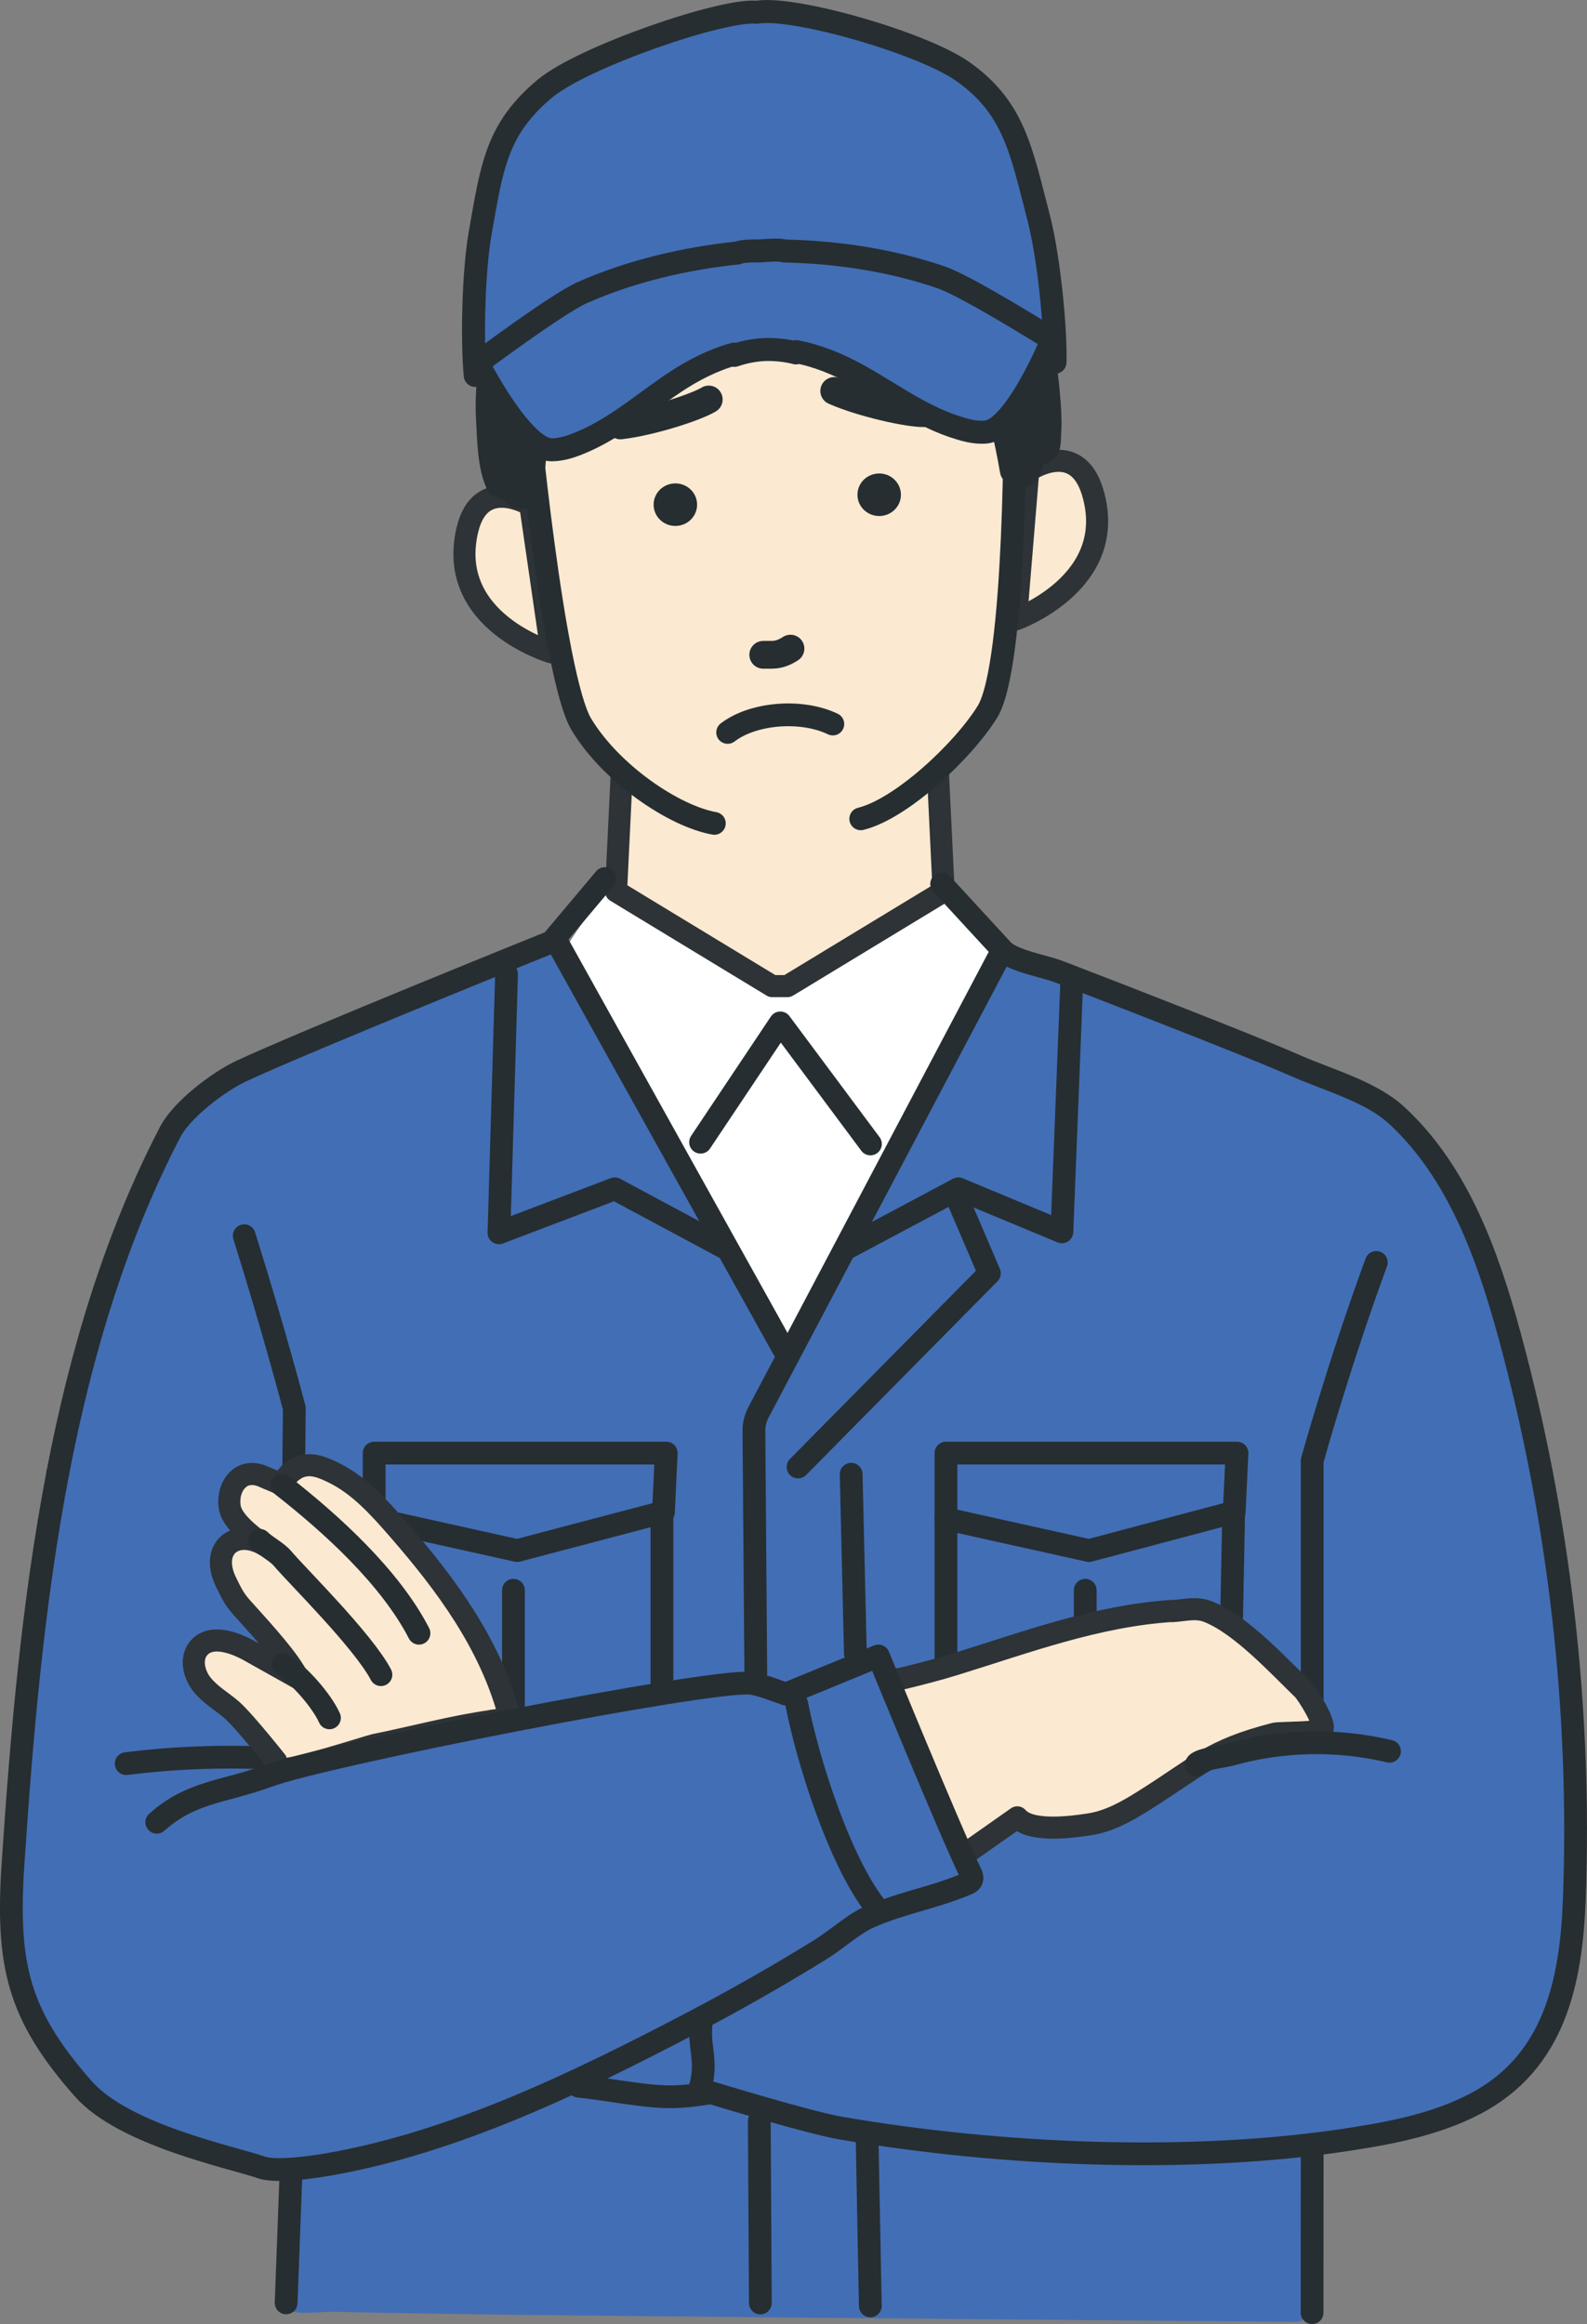 <?xml version="1.0" encoding="UTF-8"?><svg xmlns="http://www.w3.org/2000/svg" viewBox="0 0 135.94 199.08"><rect x="0" y="0" width="135.94" height="199.08" fill="#808080" stroke="none"/><defs><style>.cls-1,.cls-2{fill:#426eb5;}.cls-3{stroke-width:2.15px;}.cls-3,.cls-2,.cls-4,.cls-5,.cls-6,.cls-7{stroke-linecap:round;stroke-linejoin:round;}.cls-3,.cls-2,.cls-4,.cls-6,.cls-7{stroke:#262e31;}.cls-3,.cls-8{fill:#262e31;}.cls-9{fill:#fff;}.cls-2{stroke-width:1.97px;}.cls-10,.cls-5{fill:#fce9d2;}.cls-4{stroke-width:1.95px;}.cls-4,.cls-6,.cls-7{fill:none;}.cls-5{stroke:#2d3336;stroke-width:1.89px;}.cls-6{stroke-width:2.38px;}.cls-7{stroke-width:1.95px;}</style></defs><g><path class="cls-9" d="M53.87,74.59c.36-.06.76-.03,1.21.13.77.25,1.43.74,2.09,1.21,1.83,1.31,3.72,2.56,5.8,3.41,2.08.85,4.37,1.3,6.59.95,3.38-.53,6.24-2.8,9.56-3.63.86-.22,1.78-.33,2.64-.09,2.01.55,2.63,2.92,3.54,4.55,1.11,2,2.05,4.14,2.25,6.44.24,2.75-.6,5.46-1.3,8.13-4.68,17.82-4.18,37.69-14.97,52.75-1.21,1.69-2.71,3.39-4.76,3.86-2.11.47-4.29-.49-6.02-1.76-5.62-4.13-8.01-11.17-9.69-17.85-2.86-11.34-4.62-22.94-5.24-34.61-.27-5.03-.29-10.26,1.83-14.86.91-1.97,2.17-3.74,3.43-5.49.9-1.23,1.64-2.9,3.06-3.13Z"/><path class="cls-1" d="M24.84,197.88c.44.44,2.99.12,3.56.14,12.48.28,24.96.35,37.44.48,8.3.08,43.26.37,45.1.39,2.05.02,1.3-3.78,1.32-6.48.02-2.86-.28-4.26-.25-7.12,0-.55.03-1.17.43-1.55.38-.36.96-.39,1.49-.41,4.24-.22,9.13-1.55,12.91-3.48,1.8-.92,2.68-2.5,4.02-4.01,1.46-1.63,2.2-3.77,2.79-5.87,1.78-6.36,1.49-12.51,1.13-19.05-.36-6.44-1-12.86-1.93-19.24-.76-5.22-1.71-10.41-2.85-15.56-.52-2.34-.79-5.22-1.84-7.38-.87-1.8-1.98-3.64-2.97-5.4-1.54-2.72-3.35-5.33-5.6-7.51-1.83-1.77-4.19-2.11-6.38-3.38-6.22-3.6-14.58-6.41-21.29-8.62-.89-.29-5.95-2.66-5.95-2.66,0,0-.14,1.07-1.56,3.76-1.61,3.06-3.44,6.02-5.15,9.02-3.89,6.82-7.58,14.31-11.88,20.88-4.98-7.38-8.8-16.21-13.4-23.81-1.27-2.09-2.75-4.04-4.08-6.09-.75-1.16-1.86-4.94-3.34-3.88-.8.57-1.75.89-2.68,1.2-6.58,2.2-13.47,4.2-19.71,7.25-4.16,2.03-8.33,4.91-10.27,9.16-2.18,4.79-3.94,9.76-5.36,14.82-2.88,10.21-4.4,20.74-5.44,31.28-.49,4.97-.87,9.95-1.22,14.94-.24,3.45-.47,6.97.34,10.33.97,4.01,3.45,7.64,6.85,9.99,3.72,2.58,7.87,4.24,12.32,5.09,3.27.62,3.09,1.31,3.08,3.99,0,1.13-.54,7.9.36,8.8Z"/><path class="cls-7" d="M112.4,148.29v-23.17s2.28-8.25,5.49-16.98"/><line class="cls-7" x1="112.39" y1="198.1" x2="112.4" y2="183.69"/><polygon class="cls-5" points="66.1 66.39 53.25 66.38 52.77 76.35 66.15 84.47 67.45 84.47 80.83 76.35 80.35 66.38 67.5 66.39 66.1 66.39"/><path class="cls-10" d="M46.12,43.36c-.19-1.39-.41-2.78-.69-4.16-.81-4.06-1.73-8.59-.32-12.62,1.77-5.06,3.87-9.12,8.57-12.09,1.73-1.09,3.57-1.84,5.49-2.54,1.5-.55,2.74-1.4,4.36-1.57,4.19-.44,8.86.14,12.67,1.96,4.16,1.99,7.47,5.67,9.01,10.01,1.25,3.53,1.48,7.53,1.31,11.24-.19,3.93-.59,8.17-.18,12.05.43,4.06-.05,8.33-.92,12.31-.25,1.15-.55,2.3-1.08,3.35-1.21,2.39-3.48,4.04-5.69,5.55-3.43,2.33-7.17,4.64-11.32,4.67-1.66.01-3.3-.34-4.89-.81-3.13-.91-6.16-2.25-8.73-4.25s-4.65-4.7-5.62-7.81c-.51-1.67-.7-3.41-.89-5.15-.36-3.38-.63-6.78-1.09-10.15Z"/><path class="cls-5" d="M88.08,40.34s4.1-2.86,5.51,1.81c2.32,7.72-6.56,10.9-6.56,10.9l1.05-12.71Z"/><path class="cls-5" d="M45.41,43.26s-4.27-2.6-5.38,2.15c-1.84,7.85,7.22,10.47,7.22,10.47l-1.83-12.62Z"/><path class="cls-7" d="M73.73,70.14c3.43-.84,8.7-5.72,10.84-9.15,2.53-4.05,2.38-26.51,2.36-27.27"/><path class="cls-7" d="M45.08,33.65c.02.76,2.27,24.35,4.73,28.42,2.54,4.2,7.91,7.84,11.38,8.46"/><path class="cls-3" d="M43.29,41.39c-.09-.14-.49.29-.56.14-.77-1.54-.78-3.92-.88-5.63-.2-3.41.58-6.8,1.28-10.11.7-3.33,1.83-6.34,4.13-8.92,4.15-4.64,10.36-7.18,16.61-8.28,3.49-.61,7.17-.81,10.52.29,2.48.82,4.67,2.31,6.58,4.04,2.94,2.67,5.27,6.02,6.66,9.71,1.08,2.86,2.36,11.08,2.21,14.12-.07,1.5.04,1.95-.97,1.95s-.06,2.82-2.14,1.64c-.98-5.68-2.7-11.23-5.11-16.46-.77-1.67-1.64-3.36-3-4.59-.36-.32-.76-.62-1.22-.74-.49-.12-1.01-.04-1.51.04-8.22,1.28-16.63,1.26-24.84-.06-2.25,4.15-3.81,8.68-4.62,13.33-.55,3.13-.57,6.23-.91,9.36-.22,2.06-1.49,1.28-2.23.17Z"/><line class="cls-7" x1="67.13" y1="115.59" x2="47.8" y2="80.86"/><polyline class="cls-7" points="91.8 84.2 90.96 105.52 82.09 101.83 72.61 106.88"/><polyline class="cls-7" points="43.39 83.43 42.74 105.6 52.66 101.83 62.15 106.92"/><line class="cls-7" x1="24.51" y1="197.26" x2="24.92" y2="186.28"/><path class="cls-7" d="M20.92,105.85c2.63,8.37,4.29,14.78,4.29,14.78l-.29,31.23"/><path class="cls-6" d="M79.1,35.39c-1.26.02-5.24-.84-7.64-1.9"/><path class="cls-6" d="M60.71,34.22c-1.08.66-4.95,1.92-7.56,2.22"/><path class="cls-6" d="M67.71,55.56c-1.04.68-1.63.5-2.33.53"/><path class="cls-7" d="M71.34,62.02c-2.68-1.29-6.82-.96-9.01.72"/><path class="cls-8" d="M73.45,42.47c.05,1,.92,1.78,1.95,1.73,1.03-.05,1.82-.9,1.77-1.91-.05-1-.92-1.78-1.95-1.73s-1.82.9-1.77,1.91Z"/><path class="cls-8" d="M55.99,43.32c.05,1,.92,1.78,1.95,1.73s1.82-.9,1.77-1.91-.92-1.78-1.95-1.73c-1.03.05-1.82.9-1.77,1.91Z"/><polyline class="cls-7" points="82.09 102.86 84.75 109.07 68.36 125.66"/><line class="cls-7" x1="65.04" y1="181.68" x2="65.13" y2="197.27"/><path class="cls-7" d="M85.49,82.11l-20.52,38.87c-.26.49-.4,1.04-.39,1.59l.16,20.74"/><line class="cls-7" x1="74.27" y1="182.91" x2="74.55" y2="197.52"/><line class="cls-7" x1="72.91" y1="126.28" x2="73.27" y2="141.64"/><polygon class="cls-7" points="57.07 124.47 32.05 124.47 32.05 130.1 44.3 132.82 56.83 129.52 57.07 124.47"/><polyline class="cls-7" points="32.05 130.1 32.05 149.35 56.7 149.35 56.7 129.26"/><line class="cls-7" x1="43.98" y1="136.22" x2="43.98" y2="146.52"/><polygon class="cls-7" points="105.96 124.47 81.03 124.47 81.03 130.1 93.28 132.82 105.72 129.52 105.96 124.47"/><polyline class="cls-7" points="81.03 130.1 81.03 149.35 105.29 149.08 105.68 129.26"/><line class="cls-7" x1="92.96" y1="136.22" x2="92.96" y2="146.52"/><path class="cls-4" d="M80.66,75.72s5.16,5.61,5.22,5.67c.84.91,3.64,1.39,4.76,1.82,3.51,1.35,7.02,2.71,10.52,4.09,3.31,1.31,6.63,2.6,9.9,4.02,2.82,1.23,6.39,2.2,8.59,4.23,5.25,4.86,7.78,11.95,9.66,18.85,4.27,15.71,6.15,32.08,5.54,48.35-.27,7.07-1.72,13.9-8.47,17.45-3.21,1.68-6.82,2.43-10.4,2.99-13.7,2.18-30.29,1.45-43.95-.9-2.76-.47-11.15-3.04-11.15-3.04,0,0-1.4.29-3.03.35-2.32.09-5.59-.62-8.29-.9"/><path class="cls-4" d="M51.81,75.26l-4.55,5.41s-21.17,8.54-26.6,11.08c-1.96.92-5.07,3.28-6.08,5.21-4.7,9.04-7.66,18.99-9.63,29.21"/><path class="cls-4" d="M10.81,151.07c4.55-.57,9.16-.7,13.74-.39"/><path class="cls-5" d="M100.4,138.01c1.13-.07,2.05-.37,3.1.05,2.77,1.09,5.96,4.57,8.1,6.64.42.41,1.99,2.96,1.67,3.46-.18.27-3.74.26-4.06.34-5.58,1.44-6.42,2.73-11.31,5.79-1.42.89-2.92,1.73-4.58,1.98-1.66.26-5.1.69-6.18-.6-1.43,1-2.86,2.01-4.28,3.01-.31.22-.66.45-1.04.4-.39-.05-.68-.38-.92-.7-1.47-1.98-2.46-4.28-3.83-6.35-1.36-2.05-2.27-4.37-1.95-6.88.2-1.59.5-.97,2.32-1.41,1.48-.36,2.95-.74,4.4-1.19,6.11-1.89,12.09-4.14,18.57-4.56Z"/><path class="cls-5" d="M42.11,147.4c.36-.05.72-.1,1.08-.14.15-.02.31-.05.38-.18.05-.1.02-.21,0-.32-1.65-6.01-5.37-11.06-9.43-15.72-1.61-1.85-3.35-3.82-5.6-4.91-.94-.45-1.86-.84-2.85-.48-.61.22-1.8,1.14-1.15,1.88-.42-.48-1.28-.72-1.85-.99-2.17-1.04-3.35,1.03-2.98,2.7.32,1.45,2.98,3.13,2.98,3.13-2.45-1.49-4.74.21-3.34,3.13.78,1.63.93,1.73,2.06,2.98,1.1,1.23,3.44,3.78,4.12,5.26-1.12-.64-2.93-1.63-4.05-2.27-1.43-.82-3.48-1.53-4.5-.24-.68.87-.37,2.19.32,3.06s1.68,1.43,2.52,2.15c1.15.99,4.33,5.03,4.33,5.04.32.41,7.27-1.85,7.93-2.01,3.39-.68,6.64-1.58,10.05-2.06Z"/><path class="cls-4" d="M102.47,151.18c.02-.45,2.48-.76,2.91-.88,4.42-1.25,9.17-1.35,13.64-.29"/><path class="cls-4" d="M60.24,172.31c-.71,2.89.57,3.92-.34,6.76"/><path class="cls-7" d="M32.63,143.45c-1.53-2.91-7.15-8.44-8.41-9.93-.52-.61-1.39-1.02-1.97-1.58"/><path class="cls-7" d="M24.15,127.22c4.25,3.32,9.27,7.89,11.74,12.68"/><path class="cls-7" d="M24.24,142.6c1.38.87,3.31,3.06,3.98,4.55"/><path class="cls-1" d="M83.57,159.5c.22.34.45.7.44,1.1-.03.66-.7,1.1-1.31,1.34-1.56.61-3.26.76-4.88,1.17-4.81,1.21-8.68,4.67-12.9,7.28-3.89,2.4-8.15,4.13-12.46,5.64-5.03,1.77-10.15,3.28-15.33,4.52-5.32,1.27-10.83,2.26-16.25,1.48-4.41-.64-8.63-2.47-12.11-5.25-1.52-1.21-2.92-2.64-3.71-4.41-1.51-3.38-.45-7.5,1.83-10.42,2.28-2.92,5.6-4.83,8.96-6.39,11.87-5.47,24.82-6.57,37.38-9.53,3.25-.77,6.58-1.54,9.94-1.44,1.47.04,3.02.66,4.45.56,1.26-.09,2.59-.97,3.71-1.48,1.15-.53,3.92-1.77,4.79-.57.27.37.13,1.57.25,2.05.27,1.06.8,2.13,1.23,3.14,1.64,3.91,3.64,7.67,5.98,11.21Z"/><path class="cls-4" d="M4.95,126.18c-2.13,11.08-3.1,22.48-3.83,33.4-.59,8.75.43,13,6,19.33,3.52,4.01,12.86,5.9,15.27,6.75,1.2.42,4.22.01,5.88-.28,10.78-1.92,21.22-6.99,30.93-12.07,3.74-1.96,7.42-4.05,11.01-6.27,1.48-.91,2.9-2.24,4.24-2.83,2.8-1.23,5.4-1.61,8.32-2.82.18-.07.37-.16.45-.34.09-.2,0-.43-.1-.63-1.89-3.93-7.88-18.57-7.88-18.57l-7.94,3.26s-2.27-.87-2.99-.93c-3.72-.32-36.43,6.12-41.34,7.94-3.76,1.4-6.55,1.3-9.54,3.97"/><path class="cls-4" d="M68.25,145.97c.95,4.88,3.62,13.25,6.63,17.21"/><path class="cls-2" d="M90.37,31.02c.07-2.85-.5-8.9-1.41-12.41-1.49-5.72-2.09-9.39-6.51-12.5-3.45-2.43-14.5-5.61-17.62-5.06-2.93-.3-14.9,3.83-18.14,6.53-4.15,3.46-4.55,6.63-5.57,12.45-.57,3.29-.7,9.17-.41,12.13l24.9-5.54,24.76,4.41Z"/><path class="cls-2" d="M80.71,23.79c-4.3-1.49-8.95-2.19-13.51-2.29-.48-.13-1.12-.07-1.83-.03-.06,0-.13.01-.19.02-.06,0-.13,0-.19,0-.71.01-1.34,0-1.82.18-4.54.48-9.12,1.55-13.28,3.39-2.16.95-8.96,6.04-8.96,6.04,0,0,3.76,7.41,6.32,7.43.96,0,1.89-.35,2.78-.74,2.05-.9,3.74-2.15,5.48-3.42.73-.53,1.47-1.07,2.25-1.59,1.6-1.07,3.34-1.96,5.15-2.45,0,.04,0,.07,0,.11.87-.3,1.74-.46,2.62-.5.87-.02,1.76.06,2.65.29v-.11c1.84.34,3.65,1.09,5.33,2.02.81.45,1.6.93,2.37,1.4,1.84,1.12,3.63,2.23,5.74,2.96.92.31,1.87.6,2.83.51,2.54-.23,5.69-7.92,5.69-7.92,0,0-7.19-4.51-9.42-5.29Z"/><polyline class="cls-7" points="60.01 97.84 66.84 87.62 74.56 97.99"/></g></svg>